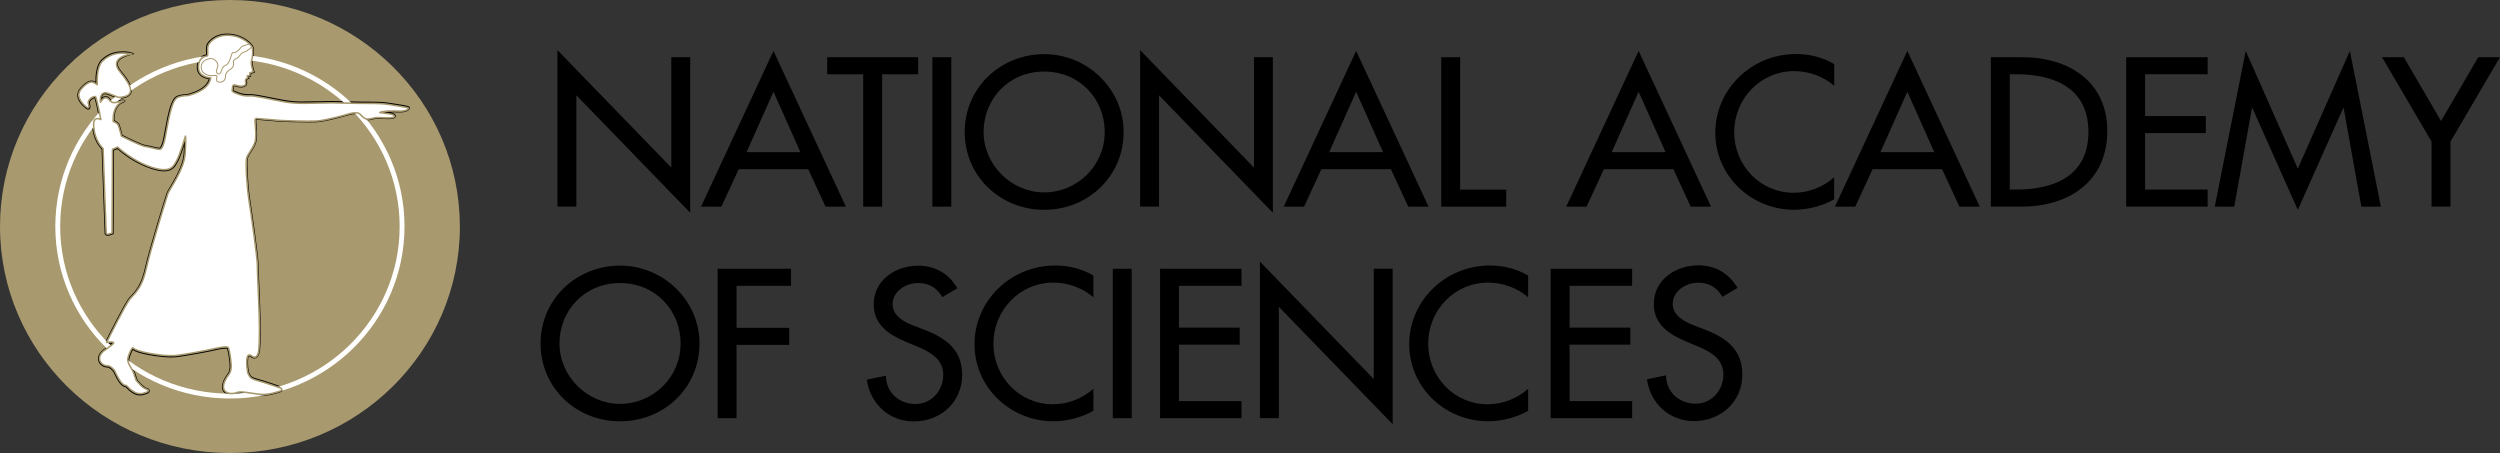 <?xml version="1.0" encoding="UTF-8"?>
<svg xmlns="http://www.w3.org/2000/svg" width="298" height="54" viewBox="0 0 298 54" fill="none">
  <rect x="0" y="0" width="298" height="54" fill="#333333" stroke="none"/>
  <g clip-path="url(#clip0_3942_855)">
    <path d="M66.446 5.973L80.018 19.976V6.82H82.271V25.36L68.7 11.357V24.628H66.446V5.973Z" fill="black"></path>
    <path d="M88.052 20.17L85.989 24.635H83.565L92.197 6.07L100.829 24.635H98.405L96.342 20.17H88.046H88.052ZM92.197 10.936L88.985 18.138H95.409L92.197 10.936Z" fill="black"></path>
    <path d="M105.145 24.635H102.892V8.852H98.602V6.82H109.441V8.852H105.151V24.628L105.145 24.635Z" fill="black"></path>
    <path d="M113.396 24.635H111.142V6.82H113.396V24.628V24.635Z" fill="black"></path>
    <path d="M133.937 15.731C133.937 21.024 129.693 25.01 124.464 25.01C119.235 25.01 114.992 21.018 114.992 15.731C114.992 10.444 119.281 6.452 124.464 6.452C129.647 6.452 133.937 10.632 133.937 15.731ZM131.684 15.731C131.684 11.809 128.708 8.529 124.464 8.529C120.221 8.529 117.245 11.809 117.245 15.731C117.245 19.652 120.556 22.933 124.464 22.933C128.373 22.933 131.684 19.795 131.684 15.731Z" fill="black"></path>
    <path d="M135.901 5.973L149.473 19.976V6.82H151.726V25.36L138.154 11.357V24.628H135.901V5.973Z" fill="black"></path>
    <path d="M157.507 20.17L155.444 24.635H153.02L161.652 6.07L170.284 24.635H167.86L165.797 20.17H157.5H157.507ZM161.652 10.936L158.44 18.138H164.864L161.652 10.936Z" fill="black"></path>
    <path d="M174.048 22.603H179.54V24.635H171.795V6.82H174.048V22.596V22.603Z" fill="black"></path>
    <path d="M191.18 20.17L189.117 24.635H186.693L195.325 6.07L203.957 24.635H201.533L199.47 20.17H191.174H191.18ZM195.325 10.936L192.113 18.138H198.537L195.325 10.936Z" fill="black"></path>
    <path d="M218.632 10.224C217.338 9.092 215.565 8.477 213.863 8.477C209.81 8.477 206.716 11.809 206.716 15.75C206.716 19.691 209.784 22.978 213.811 22.978C215.584 22.978 217.286 22.318 218.632 21.134V23.755C217.24 24.557 215.466 25.004 213.883 25.004C208.726 25.004 204.463 20.966 204.463 15.815C204.463 10.664 208.752 6.439 214.08 6.439C215.663 6.439 217.266 6.814 218.639 7.642V10.218L218.632 10.224Z" fill="black"></path>
    <path d="M223.211 20.17L221.148 24.635H218.724L227.356 6.07L235.988 24.635H233.564L231.501 20.17H223.204H223.211ZM227.356 10.936L224.144 18.138H230.568L227.356 10.936Z" fill="black"></path>
    <path d="M237.308 6.82H241.046C246.584 6.82 251.189 9.7 251.189 15.627C251.189 21.555 246.682 24.628 240.974 24.628H237.308V6.82ZM239.561 22.596H240.356C244.961 22.596 248.942 20.895 248.942 15.724C248.942 10.554 244.961 8.852 240.356 8.852H239.561V22.596Z" fill="black"></path>
    <path d="M253.442 6.82H263.151V8.852H255.695V13.835H262.934V15.867H255.695V22.596H263.151V24.628H253.442V6.82Z" fill="black"></path>
    <path d="M268.479 12.871H268.433L266.324 24.635H263.998L267.69 6.07L273.898 20.099L280.106 6.07L283.798 24.635H281.472L279.363 12.871H279.318L273.898 25.01L268.479 12.871Z" fill="black"></path>
    <path d="M283.949 6.82H286.537L290.971 14.424L295.405 6.82H297.993L292.094 16.883V24.628H289.841V16.883L283.942 6.82H283.949Z" fill="black"></path>
    <path d="M83.381 40.942C83.381 46.235 79.138 50.221 73.909 50.221C68.68 50.221 64.436 46.228 64.436 40.942C64.436 35.655 68.726 31.662 73.909 31.662C79.092 31.662 83.381 35.843 83.381 40.942ZM81.128 40.942C81.128 37.02 78.152 33.739 73.909 33.739C69.665 33.739 66.689 37.02 66.689 40.942C66.689 44.863 70 48.144 73.909 48.144C77.817 48.144 81.128 45.005 81.128 40.942Z" fill="black"></path>
    <path d="M87.796 34.069V39.078H94.076V41.11H87.796V49.846H85.543V32.038H94.293V34.069H87.796Z" fill="black"></path>
    <path d="M112.325 35.415C111.655 34.302 110.788 33.739 109.421 33.739C107.983 33.739 106.399 34.71 106.399 36.27C106.399 37.661 107.792 38.392 108.915 38.819L110.21 39.317C112.771 40.307 114.69 41.705 114.69 44.682C114.69 47.917 112.147 50.234 108.909 50.234C105.986 50.234 103.706 48.105 103.325 45.251L105.605 44.779C105.578 46.74 107.161 48.157 109.106 48.157C111.05 48.157 112.436 46.552 112.436 44.682C112.436 42.812 110.88 41.945 109.323 41.304L108.075 40.786C106.012 39.913 104.146 38.754 104.146 36.276C104.146 33.397 106.734 31.669 109.467 31.669C111.484 31.669 113.133 32.639 114.118 34.361L112.318 35.422L112.325 35.415Z" fill="black"></path>
    <path d="M130.331 35.435C129.037 34.302 127.263 33.688 125.561 33.688C121.508 33.688 118.414 37.02 118.414 40.961C118.414 44.902 121.482 48.189 125.509 48.189C127.283 48.189 128.984 47.529 130.331 46.345V48.966C128.938 49.768 127.164 50.215 125.581 50.215C120.424 50.215 116.161 46.177 116.161 41.026C116.161 35.875 120.451 31.649 125.778 31.649C127.361 31.649 128.964 32.025 130.331 32.853V35.428V35.435Z" fill="black"></path>
    <path d="M134.896 49.846H132.643V32.038H134.896V49.846Z" fill="black"></path>
    <path d="M138.279 32.038H147.988V34.069H140.532V39.052H147.772V41.084H140.532V47.814H147.988V49.846H138.279V32.038Z" fill="black"></path>
    <path d="M150.182 31.183L163.754 45.187V32.031H166.007V50.57L152.436 36.567V49.839H150.182V31.183Z" fill="black"></path>
    <path d="M182.154 35.435C180.86 34.302 179.086 33.688 177.385 33.688C173.332 33.688 170.238 37.02 170.238 40.961C170.238 44.902 173.306 48.189 177.332 48.189C179.106 48.189 180.808 47.529 182.154 46.345V48.966C180.762 49.768 178.988 50.215 177.405 50.215C172.248 50.215 167.978 46.177 167.978 41.026C167.978 35.875 172.268 31.649 177.595 31.649C179.178 31.649 180.781 32.025 182.154 32.853V35.428V35.435Z" fill="black"></path>
    <path d="M184.841 32.038H194.55V34.069H187.094V39.052H194.333V41.084H187.094V47.814H194.55V49.846H184.841V32.038Z" fill="black"></path>
    <path fill-rule="evenodd" clip-rule="evenodd" d="M54.819 26.997C54.819 41.906 42.548 54 27.413 54C12.278 54 0 41.912 0 26.997C0 12.081 12.271 0 27.406 0C42.541 0 54.812 12.088 54.812 26.997H54.819Z" fill="#A8996E"></path>
    <path fill-rule="evenodd" clip-rule="evenodd" d="M31.328 47.218C31.17 47.218 31.006 47.212 30.862 47.193C30.52 47.154 30.198 47.102 29.883 47.057C29.41 46.986 28.996 46.921 28.687 46.921C28.523 46.921 28.405 46.94 28.326 46.972C28.135 47.063 27.886 47.115 27.636 47.115C27.176 47.115 26.802 46.947 26.605 46.656C26.388 46.325 26.408 45.879 26.651 45.329C26.782 45.031 26.92 44.844 27.038 44.682C27.288 44.332 27.452 44.106 27.327 43.025C27.222 42.132 27.137 41.835 27.091 41.673C27.078 41.634 27.071 41.608 27.065 41.576C27.038 41.569 26.986 41.563 26.9 41.563C26.421 41.563 25.527 41.77 25.317 41.828C24.962 41.925 21.862 42.495 21.061 42.579C20.877 42.598 20.66 42.611 20.43 42.611C19.215 42.611 17.691 42.339 17.014 42.171C16.199 41.964 15.996 41.828 15.845 41.718C15.674 41.971 15.372 42.766 15.411 42.954C15.47 43.239 15.503 43.323 15.91 44.015C16.075 44.294 16.166 44.578 16.239 44.831C16.311 45.064 16.37 45.264 16.469 45.361C16.521 45.413 16.587 45.484 16.653 45.562C16.883 45.814 17.198 46.164 17.54 46.254C17.717 46.3 17.835 46.435 17.842 46.584C17.842 46.649 17.822 46.856 17.494 46.96C17.461 46.972 17.421 46.986 17.375 46.998C17.204 47.057 16.981 47.141 16.692 47.141C16.383 47.141 16.081 47.044 15.779 46.85C15.411 46.61 15.253 46.442 15.142 46.319C15.03 46.203 14.991 46.157 14.807 46.112C14.34 45.995 13.9 45.167 13.565 44.455L13.546 44.41C13.401 44.106 13.013 43.815 12.816 43.815C12.324 43.815 11.877 43.511 11.732 43.071C11.654 42.838 11.555 42.236 12.35 41.641C12.481 41.543 12.613 41.446 12.744 41.356C12.915 41.233 13.132 41.084 13.256 40.974H13.21L12.718 41.019L12.396 41.045L12.54 40.754C12.777 40.269 14.892 36.03 15.358 35.532C16.206 34.626 16.817 33.985 17.283 31.876C17.736 29.825 19.727 23.347 19.852 23.017C19.918 22.849 20.075 22.584 20.292 22.215C20.85 21.27 21.776 19.698 21.875 18.423C21.908 18.009 21.928 17.672 21.941 17.4C21.717 18.08 21.435 18.882 21.238 19.225C21.205 19.277 21.179 19.335 21.146 19.393C20.909 19.833 20.587 20.429 19.563 20.429C19.149 20.429 18.65 20.332 18.045 20.137C15.93 19.452 14.38 18.119 13.992 17.769L13.591 17.944L13.546 27.786V27.903L13.434 27.948C13.322 27.993 13.046 28.103 12.836 28.103C12.744 28.103 12.665 28.084 12.6 28.039C12.514 27.98 12.468 27.89 12.468 27.78C12.468 27.65 12.232 21.231 12.107 17.789C11.87 17.556 11.049 16.63 10.983 14.948C10.97 14.572 11.043 14.307 11.2 14.146C11.305 14.036 11.457 13.977 11.627 13.977C11.68 13.977 11.732 13.977 11.785 13.99C11.667 13.401 11.411 12.146 11.266 11.706C11.148 11.732 10.931 11.855 10.8 12.017C10.727 12.107 10.694 12.191 10.708 12.249C10.78 12.592 10.832 12.832 10.714 12.974C10.668 13.033 10.596 13.065 10.517 13.065C10.405 13.065 10.287 13 10.11 12.851C9.558 12.385 9.249 11.894 9.216 11.434C9.19 11.098 9.308 10.774 9.565 10.476C10.084 9.888 10.53 9.603 10.938 9.603C11.082 9.603 11.24 9.668 11.371 9.739C11.364 9.079 11.43 7.7 12.133 7.06C12.836 6.419 13.618 6.121 14.603 6.121C14.931 6.121 15.72 6.141 16.015 6.432C15.372 6.607 14.307 6.872 14.091 7.409C13.979 7.681 14.091 8.024 14.426 8.432C15.529 9.752 15.891 10.554 15.648 11.111C15.47 11.512 14.991 11.732 14.176 11.784H14.156H14.137C13.992 11.758 13.742 11.654 13.454 11.538C13.138 11.408 12.751 11.253 12.58 11.233C12.56 11.233 12.54 11.233 12.521 11.233C12.416 11.233 12.343 11.259 12.284 11.324C12.238 11.376 12.186 11.466 12.153 11.628C12.225 11.564 12.297 11.518 12.363 11.505C12.462 11.479 12.547 11.466 12.626 11.466C12.889 11.466 13 11.609 13.105 11.738C13.184 11.835 13.263 11.939 13.44 12.036C13.493 12.042 13.546 12.049 13.598 12.049C13.762 12.049 13.927 12.004 14.097 11.958H14.13C14.301 11.9 14.452 11.874 14.623 11.874C14.682 11.874 14.945 11.9 14.945 12.023C14.945 12.107 14.84 12.191 14.767 12.217C14.695 12.243 13.611 12.502 13.651 14.346C13.835 14.424 14.169 14.605 14.275 14.903C14.373 15.187 14.544 15.854 14.603 16.087C15.28 16.43 16.896 17.219 17.349 17.284C17.691 17.329 18.052 17.42 18.348 17.491C18.538 17.536 18.761 17.588 18.82 17.588C18.853 17.588 18.893 17.588 18.925 17.601C18.945 17.601 18.965 17.607 18.991 17.607C19.031 17.607 19.241 17.549 19.484 16.372C19.543 16.087 19.602 15.763 19.661 15.427C20.049 13.324 20.397 11.693 21.113 11.421C21.527 11.259 21.809 11.246 22.052 11.227C22.223 11.214 22.374 11.208 22.558 11.149L22.617 11.13C23.117 10.975 24.581 10.515 24.871 9.428C24.306 9.363 23.498 9.027 23.458 8.089C23.412 6.95 24.095 6.555 24.555 6.497C24.562 6.426 24.555 6.283 24.555 6.173C24.542 5.837 24.529 5.423 24.72 5.138C24.949 4.795 25.639 4.005 27.078 4.005C27.216 4.005 27.36 4.012 27.505 4.025C29.219 4.2 30.139 5.332 30.211 5.565C30.303 5.863 30.349 6.587 30.113 7.377C30.073 7.519 30.192 8.063 30.329 8.483L30.382 8.652L30.211 8.71L29.942 8.8L29.929 8.995V9.137L29.778 9.163L29.679 9.182L29.692 9.221L29.738 9.376L29.581 9.435C29.521 9.46 29.449 9.499 29.436 9.525C29.436 9.551 29.443 9.687 29.456 9.752C29.469 9.855 29.476 9.92 29.462 9.972C29.443 10.108 29.331 10.431 28.727 10.431C28.464 10.431 28.188 10.373 28.03 10.308C27.971 10.282 27.932 10.282 27.919 10.282C27.899 10.289 27.873 10.328 27.873 10.489C27.873 10.554 27.86 10.606 27.846 10.651C27.827 10.742 27.814 10.774 28.063 10.865L28.181 10.91C28.582 11.072 28.97 11.221 29.574 11.221C29.653 11.221 29.738 11.221 29.824 11.214C29.843 11.214 29.863 11.214 29.889 11.214C30.349 11.214 31.65 11.479 32.51 11.648C32.754 11.699 32.957 11.738 33.095 11.764L33.364 11.816C33.969 11.932 34.718 12.081 35.677 12.094C35.775 12.094 35.887 12.094 35.999 12.094C36.531 12.094 37.227 12.081 37.831 12.068H38.035C38.58 12.055 39.066 12.042 39.368 12.042C39.454 12.042 39.52 12.042 39.572 12.042C40.045 12.055 42.476 12.107 42.942 12.107H43.172C43.317 12.107 43.494 12.107 43.698 12.107C44.893 12.107 45.727 12.146 46.246 12.23C46.424 12.256 46.614 12.288 46.811 12.314C48.552 12.579 48.73 12.631 48.815 12.754C48.867 12.832 48.867 12.929 48.815 13.013C48.71 13.207 48.335 13.401 47.737 13.401H47.672C47.422 13.395 47.14 13.388 46.844 13.388C46.752 13.388 46.66 13.388 46.575 13.388C46.975 13.473 47.199 13.641 47.186 13.848C47.166 14.171 46.614 14.191 46.437 14.197C46.345 14.197 46.253 14.197 46.167 14.197C45.938 14.197 45.74 14.184 45.55 14.178H45.504C45.34 14.165 45.189 14.158 45.051 14.158C44.841 14.158 44.676 14.178 44.525 14.223C44.217 14.307 44.013 14.346 43.836 14.346C43.402 14.346 43.172 14.12 42.765 13.712L42.712 13.66C42.712 13.66 42.6 13.602 42.364 13.602C42.127 13.602 41.878 13.641 41.661 13.705C41.635 13.712 38.941 14.521 37.7 14.579C37.47 14.592 37.168 14.592 36.78 14.592C35.473 14.592 33.68 14.534 33.154 14.495C32.852 14.476 32.373 14.43 31.906 14.385C31.348 14.333 30.77 14.281 30.651 14.281C30.625 14.281 30.599 14.281 30.579 14.281H30.559C30.559 14.32 30.559 14.398 30.559 14.54C30.559 14.618 30.573 14.715 30.586 14.825C30.645 15.479 30.737 16.566 30.461 17.2C30.303 17.569 30.106 17.879 29.929 18.151C29.765 18.41 29.627 18.63 29.554 18.83C29.423 19.225 29.541 21.917 29.83 23.813C29.843 23.878 30.862 30.646 30.835 31.727C30.829 31.999 30.862 32.788 30.907 33.785C31.013 36.147 31.164 39.712 31.019 41.511C30.953 42.32 30.71 42.728 30.31 42.728C30.073 42.728 29.889 42.572 29.87 42.553C29.824 42.514 29.738 42.462 29.686 42.462C29.659 42.462 29.62 42.533 29.6 42.669C29.508 43.323 29.613 44.306 29.758 44.533C29.778 44.565 29.797 44.598 29.811 44.624C29.935 44.837 30.014 44.967 30.697 45.148C31.551 45.374 33.384 46.015 33.483 46.054C33.607 46.105 33.739 46.248 33.739 46.416C33.739 46.481 33.712 46.649 33.476 46.733L33.437 46.746C33.148 46.85 32.261 47.173 31.275 47.173L31.328 47.218Z" fill="black"></path>
    <path d="M47.928 26.997C47.928 38.159 38.738 47.212 27.406 47.212C16.075 47.212 6.884 38.159 6.884 26.997C6.884 15.834 16.068 6.782 27.406 6.782C38.745 6.782 47.928 15.828 47.928 26.997Z" stroke="white" stroke-width="0.58"></path>
    <path fill-rule="evenodd" clip-rule="evenodd" d="M11.588 10.101C11.588 10.101 11.411 7.998 12.278 7.209C13.302 6.277 14.399 6.212 15.713 6.419C15.713 6.419 12.829 6.782 14.307 8.561C15.845 10.412 16.147 11.486 14.189 11.615C13.9 11.564 12.974 11.098 12.619 11.065C12.264 11.033 11.91 11.214 11.975 12.178C11.975 12.178 12.271 11.719 12.422 11.687C13.013 11.538 12.836 11.932 13.394 12.211C13.933 12.327 14.393 11.958 14.78 12.042C14.78 12.042 13.394 12.327 13.493 14.476C13.493 14.476 14.005 14.637 14.123 14.967C14.242 15.297 14.472 16.216 14.472 16.216C14.472 16.216 16.745 17.381 17.349 17.465C17.953 17.549 18.663 17.776 18.847 17.776C19.031 17.776 19.352 18.073 19.688 16.41C20.023 14.747 20.384 11.906 21.205 11.589C21.882 11.331 22.164 11.473 22.637 11.324C23.11 11.175 24.93 10.658 25.114 9.266C25.114 9.266 23.714 9.266 23.662 8.089C23.609 6.911 24.404 6.691 24.66 6.678C24.91 6.659 24.595 5.694 24.897 5.248C25.199 4.801 25.974 4.064 27.511 4.219C29.147 4.387 30.014 5.487 30.06 5.63C30.145 5.914 30.178 6.613 29.962 7.338C29.876 7.623 30.178 8.548 30.178 8.548L29.791 8.684L29.771 9.001L29.469 9.053L29.535 9.286C29.535 9.286 29.318 9.37 29.278 9.486C29.246 9.603 29.305 9.888 29.298 9.965C29.232 10.412 28.398 10.269 28.116 10.166C27.728 10.017 27.708 10.328 27.708 10.515C27.708 10.703 27.505 10.865 28.011 11.065C28.516 11.266 28.983 11.486 29.85 11.428C30.336 11.395 32.445 11.861 33.069 11.978C33.693 12.094 34.553 12.295 35.683 12.308C36.813 12.327 39.047 12.243 39.579 12.256C40.032 12.269 42.463 12.321 42.955 12.321C43.448 12.321 45.287 12.288 46.233 12.437C47.179 12.586 48.605 12.787 48.677 12.884C48.743 12.981 48.427 13.265 47.698 13.246C46.975 13.227 45.622 13.194 45.268 13.414L46.483 13.582C47.087 13.68 47.324 14.016 46.45 14.048C45.57 14.081 45.038 13.932 44.492 14.081C43.599 14.333 43.487 14.184 42.857 13.563C42.686 13.395 42.062 13.427 41.628 13.563C41.188 13.699 38.81 14.378 37.713 14.43C36.616 14.482 33.87 14.398 33.194 14.346C32.517 14.294 30.901 14.133 30.678 14.133C30.454 14.133 30.375 14.068 30.408 14.579C30.441 15.097 30.625 16.456 30.323 17.154C30.021 17.853 29.561 18.352 29.41 18.798C29.259 19.245 29.39 21.969 29.679 23.865C29.968 25.761 30.704 30.847 30.684 31.746C30.658 32.646 31.078 38.949 30.868 41.524C30.743 43.084 30.021 42.449 30.021 42.449C30.021 42.449 29.541 42.022 29.449 42.676C29.357 43.329 29.449 44.365 29.633 44.656C29.817 44.947 29.837 45.128 30.684 45.355C31.532 45.581 33.338 46.209 33.45 46.254C33.562 46.3 33.699 46.5 33.45 46.591C33.2 46.681 32.031 47.128 30.868 46.992C29.699 46.856 28.661 46.591 28.241 46.791C27.623 47.083 26.112 46.947 26.815 45.381C27.235 44.449 27.702 44.624 27.511 42.98C27.373 41.783 27.262 41.628 27.235 41.472C27.189 41.181 25.613 41.537 25.271 41.628C24.93 41.718 21.862 42.288 21.041 42.372C19.839 42.501 17.894 42.178 17.06 41.964C16.075 41.718 16.029 41.582 15.845 41.472C15.687 41.375 15.161 42.656 15.234 42.967C15.299 43.284 15.345 43.388 15.753 44.08C16.075 44.624 16.088 45.219 16.344 45.465C16.593 45.711 16.994 46.267 17.5 46.403C17.717 46.461 17.743 46.675 17.448 46.759C17.152 46.85 16.626 47.141 15.891 46.668C15.161 46.196 15.319 46.015 14.859 45.905C14.399 45.795 13.874 44.643 13.716 44.306C13.559 43.97 13.125 43.608 12.823 43.608C12.002 43.608 11.338 42.598 12.462 41.757C13.178 41.22 14.025 40.748 13.21 40.767L12.705 40.812C12.705 40.812 15.03 36.121 15.496 35.629C16.364 34.704 16.988 34.05 17.461 31.889C17.921 29.818 19.898 23.38 20.023 23.056C20.253 22.474 21.921 20.196 22.059 18.416C22.197 16.637 22.105 16.229 22.105 16.229C22.105 16.229 21.442 18.481 21.074 19.115C20.706 19.743 20.456 20.713 18.098 19.95C15.713 19.173 14.025 17.536 14.025 17.536L13.408 17.808L13.361 27.767C13.158 27.857 12.652 28.039 12.652 27.767C12.652 27.657 12.284 17.698 12.284 17.698C12.284 17.698 11.233 16.799 11.161 14.928C11.115 13.731 12.021 14.249 12.021 14.249C12.021 14.249 11.601 12.075 11.417 11.57C11.325 11.324 10.432 11.842 10.524 12.269C10.616 12.696 10.708 13.104 10.228 12.696C9.749 12.288 8.947 11.441 9.703 10.58C10.3 9.901 10.688 9.771 10.938 9.771C11.187 9.771 11.568 10.082 11.568 10.082L11.588 10.101Z" fill="white" stroke="#A8996E" stroke-width="0.19" stroke-linejoin="round"></path>
    <path d="M30.054 5.591C30.054 5.591 29.384 6.147 29.095 6.212C28.805 6.27 28.615 6.574 28.451 6.775C28.287 6.976 27.774 7.066 27.827 7.409C27.932 8.05 27.557 8.166 27.308 8.36C27.084 8.535 26.874 8.762 26.881 9.085C26.9 9.59 26.513 9.81 26.191 9.797C25.724 9.778 25.797 9.467 25.863 9.13C25.895 8.949 25.672 8.988 25.317 9.014C24.851 9.04 23.918 8.846 23.99 7.901C24.049 7.112 24.943 6.995 25.127 6.976C25.527 6.937 25.987 7.455 25.968 7.778C25.948 8.102 25.751 8.445 25.79 8.561C25.83 8.684 26.151 9.182 26.408 8.406C26.605 7.81 26.776 7.869 27.019 7.707C27.262 7.545 27.433 7.079 27.531 6.736C27.767 5.934 27.741 6.471 28.135 6.206C28.497 5.96 28.615 5.772 28.779 5.591C28.943 5.41 29.6 5.345 29.718 5.203" stroke="#A8996E" stroke-width="0.12"></path>
    <path d="M205.313 35.375C204.643 34.262 203.776 33.699 202.41 33.699C200.971 33.699 199.388 34.67 199.388 36.229C199.388 37.621 200.781 38.352 201.904 38.779L203.198 39.277C205.767 40.267 207.685 41.665 207.685 44.642C207.685 47.877 205.142 50.194 201.904 50.194C198.981 50.194 196.701 48.065 196.32 45.211L198.6 44.739C198.573 46.699 200.157 48.117 202.101 48.117C204.045 48.117 205.432 46.512 205.432 44.642C205.432 42.772 203.875 41.904 202.318 41.264L201.07 40.746C199.007 39.873 197.135 38.714 197.135 36.236C197.135 33.356 199.723 31.629 202.456 31.629C204.466 31.629 206.121 32.599 207.107 34.321L205.307 35.382L205.313 35.375Z" fill="black"></path>
  </g>
  <defs>
    <clipPath id="clip0_3942_855">
      <rect width="298" height="54" fill="white"></rect>
    </clipPath>
  </defs>
</svg>
